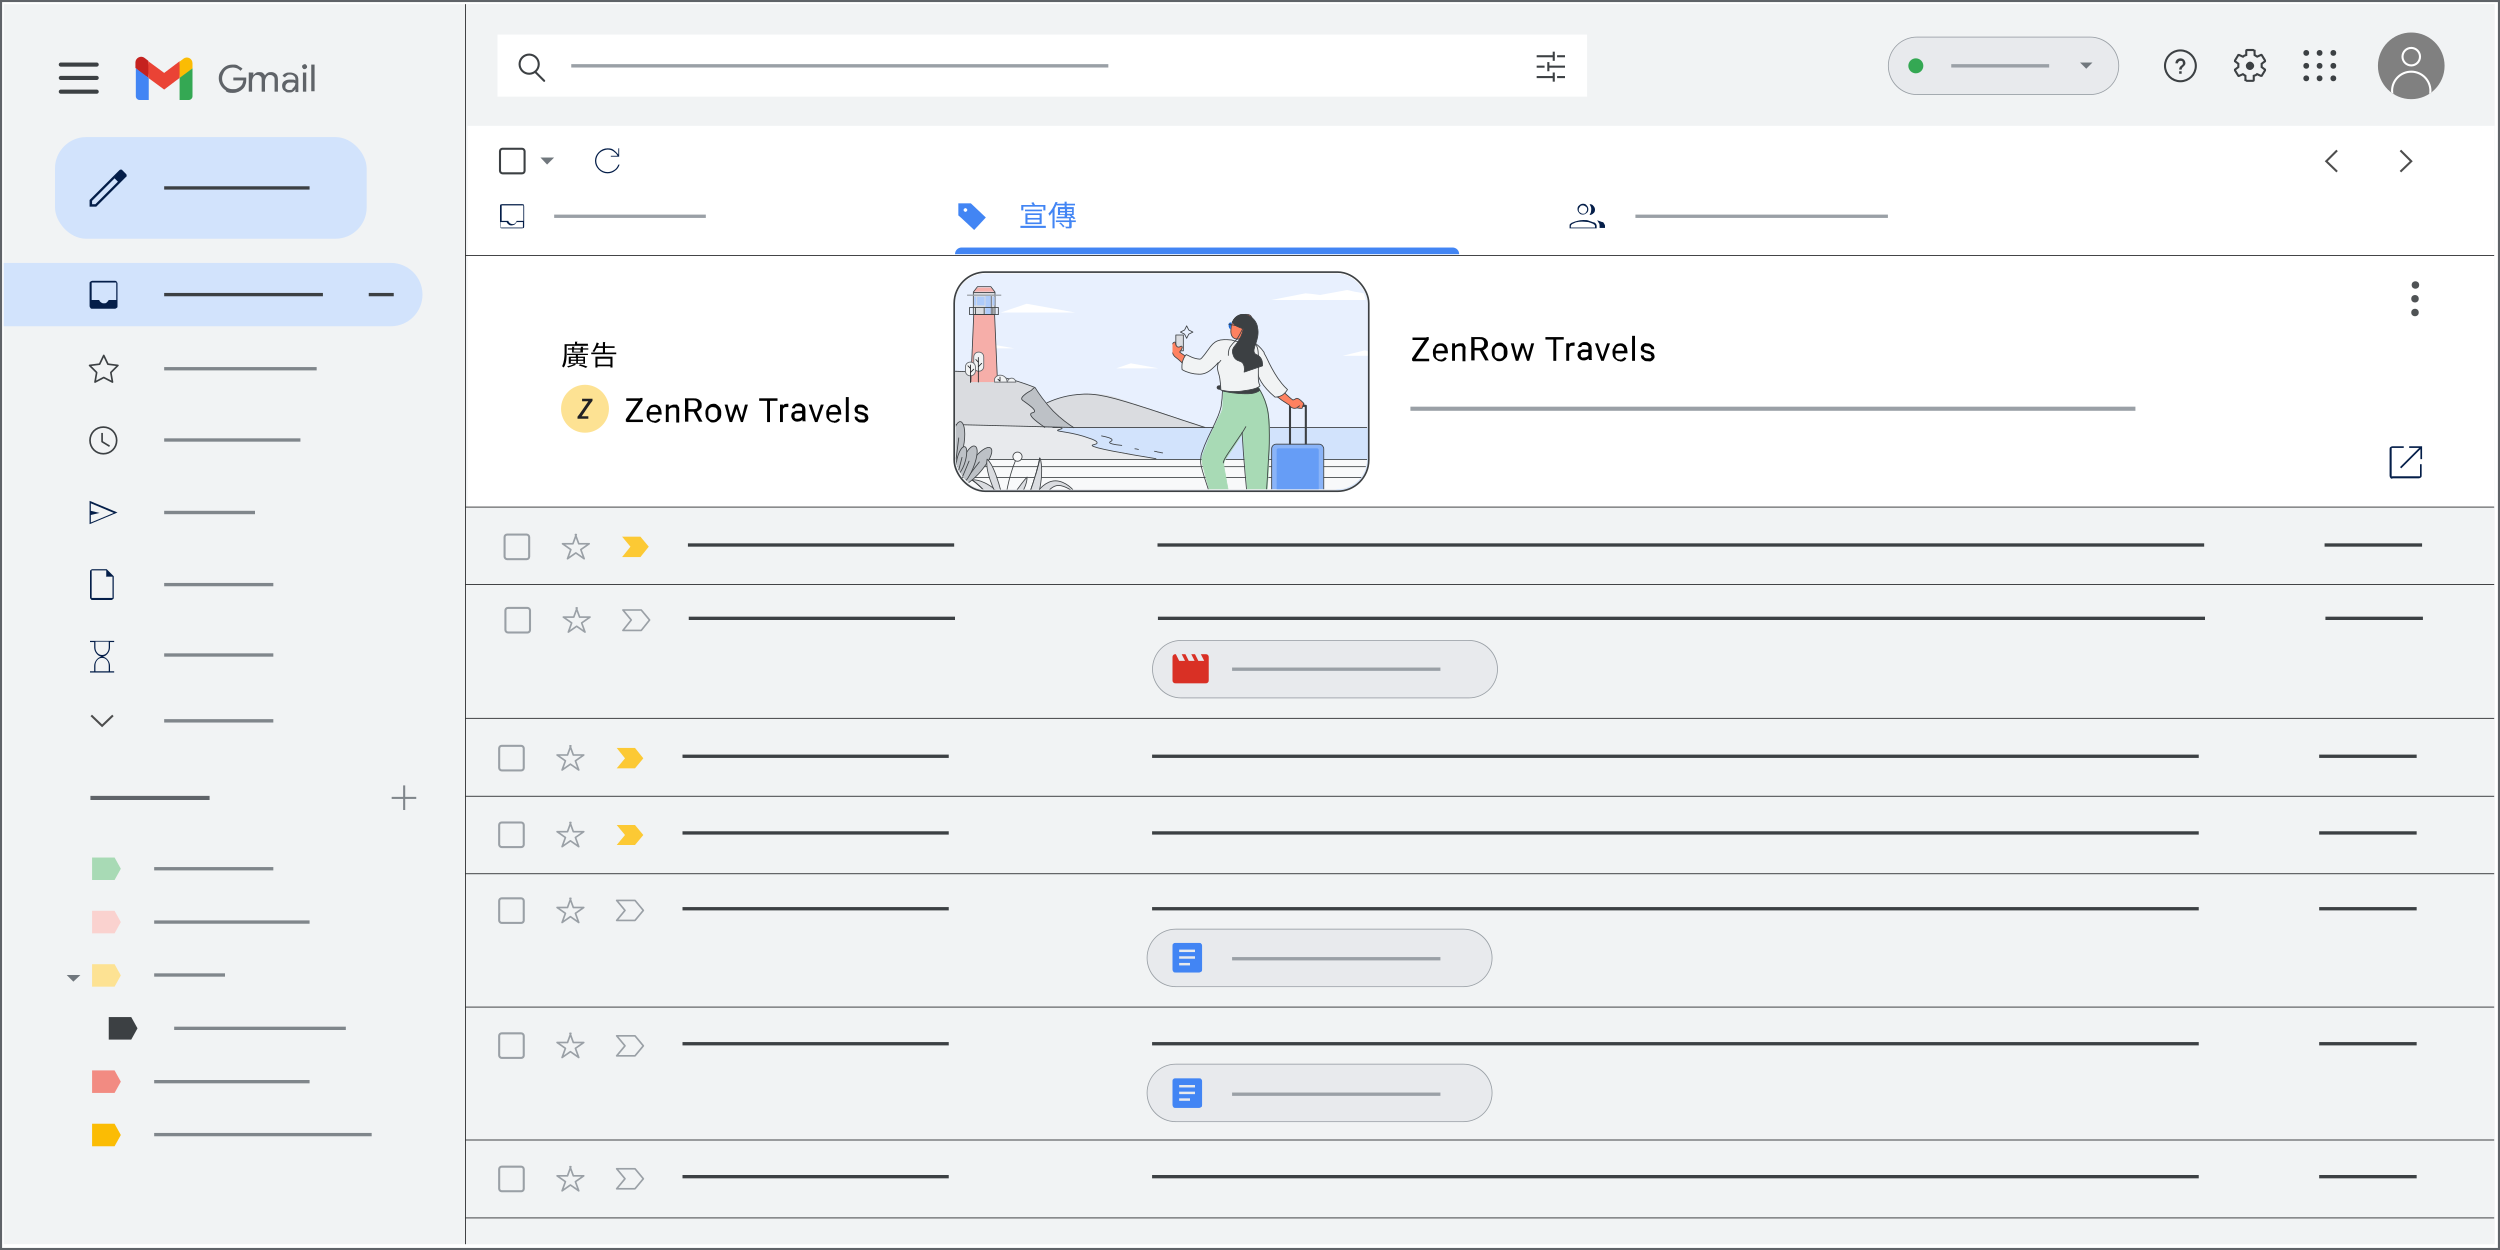 <?xml version="1.0" encoding="UTF-8"?><svg xmlns="http://www.w3.org/2000/svg" xmlns:xlink="http://www.w3.org/1999/xlink" viewBox="0 0 600 300"><rect x="0" y="0" width="600" height="300" fill="#333333" stroke="none"/><defs><style>.cls-1,.cls-2,.cls-3,.cls-4,.cls-5,.cls-6,.cls-7,.cls-8,.cls-9,.cls-10,.cls-11,.cls-12,.cls-13,.cls-14,.cls-15,.cls-16,.cls-17,.cls-18,.cls-19,.cls-20,.cls-21,.cls-22,.cls-23,.cls-24,.cls-25,.cls-26,.cls-27,.cls-28,.cls-29{fill:none;}.cls-30,.cls-2,.cls-31,.cls-6,.cls-32,.cls-33,.cls-34,.cls-35,.cls-36,.cls-37,.cls-38,.cls-39,.cls-15,.cls-16,.cls-17,.cls-18,.cls-19,.cls-20,.cls-40,.cls-21{stroke-linecap:round;}.cls-30,.cls-2,.cls-7,.cls-8,.cls-10,.cls-32,.cls-34,.cls-35,.cls-36,.cls-37,.cls-12,.cls-13,.cls-14,.cls-38,.cls-39,.cls-16,.cls-17,.cls-18,.cls-19,.cls-20,.cls-40,.cls-21,.cls-23{stroke-linejoin:round;}.cls-30,.cls-2,.cls-9,.cls-10,.cls-32,.cls-11,.cls-33,.cls-35,.cls-41,.cls-42,.cls-36,.cls-37,.cls-13,.cls-38,.cls-39,.cls-15,.cls-17,.cls-19,.cls-20,.cls-40,.cls-25,.cls-29{stroke:#3c4043;}.cls-30,.cls-43,.cls-32,.cls-44{fill:#3c4043;}.cls-3{opacity:.9;}.cls-4{clip-path:url(#clippath-3);}.cls-5{clip-path:url(#clippath-2);}.cls-31,.cls-6,.cls-32,.cls-33,.cls-34,.cls-45,.cls-35,.cls-41,.cls-42,.cls-36,.cls-37,.cls-38,.cls-39,.cls-16,.cls-19,.cls-40,.cls-24,.cls-25{stroke-width:.2px;}.cls-31,.cls-8,.cls-24{stroke:#5f6368;}.cls-31,.cls-46,.cls-45,.cls-36{fill:#f1f3f4;}.cls-6,.cls-45,.cls-16{stroke:#202124;}.cls-7,.cls-12,.cls-21,.cls-27{stroke:#9aa0a6;}.cls-9,.cls-10,.cls-21{stroke-width:.4px;}.cls-9,.cls-11,.cls-33,.cls-45,.cls-47,.cls-41,.cls-42,.cls-15,.cls-24,.cls-25,.cls-26,.cls-27,.cls-28,.cls-29{stroke-miterlimit:10;}.cls-48{fill:#fad2cf;}.cls-49,.cls-40{fill:#f8f9fa;}.cls-50{fill:#041e49;}.cls-51{fill:#669df6;}.cls-52{fill:#f28b82;}.cls-53{fill:#f6aea9;}.cls-54{fill:#fbbc04;}.cls-55{fill:#ea4335;}.cls-56{fill:#e8f0fe;}.cls-57,.cls-37{fill:#fff;}.cls-58{fill:#e8eaed;}.cls-59{fill:#fcc934;}.cls-60,.cls-47{fill:#fde293;}.cls-61{fill:#aecbfa;}.cls-62,.cls-34{fill:#a8dab5;}.cls-63,.cls-33,.cls-41{fill:#bdc1c6;}.cls-64{fill:#c5221f;}.cls-65{fill:#d2e3fc;}.cls-66,.cls-35,.cls-42{fill:#dadce0;}.cls-67{fill:#d93025;}.cls-68{fill:#202124;}.cls-69{fill:#4285f4;}.cls-70{fill:#34a853;}.cls-71{fill:#1967d2;}.cls-72{fill:#70777d;}.cls-73{fill:#9aa0a6;}.cls-74{fill:gray;}.cls-75{fill:#5f6368;}.cls-76{fill:#282828;}.cls-11,.cls-47,.cls-18,.cls-20,.cls-23,.cls-26,.cls-27,.cls-28,.cls-29{stroke-width:.5px;}.cls-11,.cls-44{fill-rule:evenodd;}.cls-34{stroke:#a8dab5;}.cls-47{stroke:#fde293;}.cls-12,.cls-13,.cls-14{stroke-width:.8px;}.cls-14,.cls-23{stroke:#80868b;}.cls-38{fill:#8ab4f8;}.cls-39{fill:#fe8160;}.cls-15,.cls-17{stroke-width:.2px;}.cls-18,.cls-26{stroke:#fff;}.cls-22{clip-path:url(#clippath);}.cls-28{stroke:#4d4d4d;}</style><clipPath id="clippath"><circle class="cls-1" cx="578.7" cy="15.8" r="8"/></clipPath><clipPath id="clippath-2"><rect class="cls-1" x="229.4" y="65.5" width="99.1" height="52" rx="7.5" ry="7.5"/></clipPath><clipPath id="clippath-3"><rect class="cls-1" x="281.4" y="72" width="38.5" height="45.4"/></clipPath></defs><g id="OBJECTS"><g id="Layer_5"><rect class="cls-57" x=".2" y=".2" width="599.5" height="299.5"/><path class="cls-75" d="m599.5.5v299H.5V.5h599m.5-.5H0v300h600V0h0Z"/><rect class="cls-46" x=".9" y="1" width="597.8" height="297.6"/><rect class="cls-46" x="111.7" y="1" width="487" height="297.6"/><line class="cls-45" x1="111.7" y1="1" x2="111.7" y2="298.6"/><rect class="cls-57" x="119.4" y="8.3" width="261.5" height="14.9"/><path class="cls-58" d="m460.1,22.7c-3.8,0-6.9-3.1-6.9-6.9s3.1-6.9,6.9-6.9h41.5c3.8,0,6.9,3.1,6.9,6.9s-3.1,6.9-6.9,6.9h-41.5Z"/><path class="cls-73" d="m501.6,9c3.7,0,6.8,3,6.8,6.8s-3,6.8-6.8,6.8h-41.5c-3.7,0-6.8-3-6.8-6.8s3-6.8,6.8-6.8h41.5m0-.2h-41.5c-3.9,0-7,3.1-7,7h0c0,3.9,3.1,7,7,7h41.5c3.9,0,7-3.1,7-7h0c0-3.9-3.1-7-7-7h0Z"/><path class="cls-58" d="m282.2,236.7c-3.8,0-6.9-3.1-6.9-6.9s3.1-6.9,6.9-6.9h69c3.8,0,6.9,3.1,6.9,6.9s-3.1,6.9-6.9,6.9h-69Z"/><path class="cls-73" d="m351.2,223.1c3.7,0,6.8,3,6.8,6.8s-3,6.8-6.8,6.8h-69c-3.7,0-6.8-3-6.8-6.8s3-6.8,6.8-6.8h69m0-.2h-69c-3.9,0-7,3.1-7,7h0c0,3.9,3.1,7,7,7h69c3.9,0,7-3.1,7-7h0c0-3.9-3.1-7-7-7h0Z"/><path class="cls-58" d="m282.2,269.2c-3.8,0-6.9-3.1-6.9-6.9s3.1-6.9,6.9-6.9h69c3.8,0,6.9,3.1,6.9,6.9s-3.1,6.9-6.9,6.9h-69Z"/><path class="cls-73" d="m351.2,255.5c3.7,0,6.8,3,6.8,6.8s-3,6.8-6.8,6.8h-69c-3.7,0-6.8-3-6.8-6.8s3-6.8,6.8-6.8h69m0-.2h-69c-3.9,0-7,3.1-7,7h0c0,3.9,3.1,7,7,7h69c3.9,0,7-3.1,7-7h0c0-3.9-3.1-7-7-7h0Z"/><path class="cls-58" d="m283.5,167.5c-3.8,0-6.9-3.1-6.9-6.9s3.1-6.9,6.9-6.9h69c3.8,0,6.9,3.1,6.9,6.9s-3.1,6.9-6.9,6.9h-69Z"/><path class="cls-73" d="m352.5,153.8c3.7,0,6.8,3,6.8,6.8s-3,6.8-6.8,6.8h-69c-3.7,0-6.8-3-6.8-6.8s3-6.8,6.8-6.8h69m0-.2h-69c-3.9,0-7,3.1-7,7h0c0,3.9,3.1,7,7,7h69c3.9,0,7-3.1,7-7h0c0-3.9-3.1-7-7-7h0Z"/><line class="cls-12" x1="137.1" y1="15.8" x2="266" y2="15.8"/><line class="cls-12" x1="468.3" y1="15.8" x2="491.8" y2="15.8"/><rect class="cls-57" x="112.2" y="30.2" width="486.5" height="91.5"/><circle class="cls-74" cx="578.7" cy="15.8" r="8"/><g class="cls-22"><circle class="cls-26" cx="578.7" cy="21.8" r="4.6"/></g><circle class="cls-18" cx="578.7" cy="13.6" r="2.1"/><line class="cls-45" x1="111.7" y1="61.3" x2="598.6" y2="61.3"/><line class="cls-45" x1="111.7" y1="140.3" x2="598.6" y2="140.3"/><line class="cls-45" x1="111.7" y1="121.7" x2="598.6" y2="121.7"/><line class="cls-45" x1="111.7" y1="172.4" x2="598.6" y2="172.4"/><line class="cls-45" x1="111.7" y1="209.7" x2="598.6" y2="209.7"/><line class="cls-45" x1="111.7" y1="241.7" x2="598.6" y2="241.7"/><line class="cls-45" x1="111.7" y1="273.6" x2="598.6" y2="273.6"/><line class="cls-45" x1="111.7" y1="191.1" x2="598.6" y2="191.1"/><line class="cls-45" x1="111.7" y1="292.3" x2="598.6" y2="292.3"/><line class="cls-12" x1="133" y1="51.9" x2="169.4" y2="51.9"/><line class="cls-12" x1="392.5" y1="51.9" x2="453.1" y2="51.9"/><line class="cls-7" x1="338.5" y1="98.1" x2="512.5" y2="98.1"/><line class="cls-12" x1="295.7" y1="160.6" x2="345.7" y2="160.6"/><line class="cls-12" x1="295.7" y1="230.1" x2="345.7" y2="230.1"/><line class="cls-12" x1="295.7" y1="262.6" x2="345.7" y2="262.6"/><path class="cls-69" d="m230.8,59.4h117.8c.9,0,1.6.7,1.6,1.6h-121c0-.9.7-1.6,1.6-1.6Z"/><path class="cls-50" d="m574.2,114.9c-.2,0-.4,0-.5-.2-.1-.1-.2-.3-.2-.5v-6.4c0-.2,0-.4.2-.5.1-.1.3-.2.5-.2h2.7v.4h-2.7c0,0-.1,0-.2,0,0,0,0,.1,0,.2v6.4c0,0,0,.1,0,.2s.1,0,.2,0h6.4c0,0,.1,0,.2,0,0,0,0-.1,0-.2v-2.7h.4v2.7c0,.2,0,.4-.2.5-.1.1-.3.2-.5.2h-6.4Zm2.1-2.5l-.3-.3,4.6-4.6h-2.4v-.4h3.1v3.1h-.4v-2.4l-4.6,4.6Z"/><g class="cls-3"><circle class="cls-43" cx="579.7" cy="68.4" r=".9"/><circle class="cls-43" cx="579.6" cy="71.7" r=".9"/><circle class="cls-43" cx="579.6" cy="75" r=".9"/></g><path class="cls-69" d="m283,231.7h2.6v-.6h-2.6v.6Zm0-1.6h3.8v-.6h-3.8v.6Zm0-1.6h3.8v-.6h-3.8v.6Zm-.9,4.9c-.2,0-.4,0-.5-.2-.1-.1-.2-.3-.2-.5v-5.7c0-.2,0-.4.2-.5.1-.2.3-.2.5-.2h5.7c.2,0,.4,0,.5.2.2.2.2.3.2.5v5.7c0,.2,0,.4-.2.5-.2.1-.3.2-.5.2h-5.7Z"/><path class="cls-69" d="m283,264.2h2.6v-.6h-2.6v.6Zm0-1.6h3.8v-.6h-3.8v.6Zm0-1.6h3.8v-.6h-3.8v.6Zm-.9,4.9c-.2,0-.4,0-.5-.2-.1-.1-.2-.3-.2-.5v-5.7c0-.2,0-.4.2-.5.1-.2.3-.2.5-.2h5.7c.2,0,.4,0,.5.2.2.2.2.3.2.5v5.7c0,.2,0,.4-.2.5-.2.1-.3.2-.5.2h-5.7Z"/><path class="cls-67" d="m282.2,157l.8,1.6h1.4l-.8-1.6h.9l.8,1.6h1.4l-.8-1.6h.9l.8,1.6h1.4l-.8-1.6h1.1c.2,0,.4,0,.6.2.2.2.2.4.2.6v5.4c0,.2,0,.4-.2.6-.2.2-.4.2-.6.2h-7.1c-.2,0-.4,0-.6-.2-.2-.2-.2-.4-.2-.6v-5.4c0-.2,0-.4.2-.6.2-.2.4-.2.6-.2Z"/><circle class="cls-47" cx="140.4" cy="98.1" r="5.5"/><path class="cls-68" d="m138.6,100.5v-.5c.1,0,2.6-3.7,2.6-3.7h-1.5v-.6h2.5v.5c-.1,0-2.6,3.7-2.6,3.7h1.6v.6h-2.6Z"/></g><g id="Layer_3"><rect class="cls-1" x="31.9" y="11.6" width="15" height="15"/><path class="cls-64" d="m32.5,15.1v1.2l1.4,1.4,1.7,1,.3-2.1-.3-2-.9-.7c-.9-.7-2.2,0-2.2,1.1"/><path class="cls-54" d="m43.1,14.7l-.3,2,.3,2.1,1.5-.8,1.6-1.6v-1.2c0-1.2-1.3-1.8-2.2-1.1l-.9.7Z"/><path class="cls-69" d="m33.5,24h2.2v-5.3l-3.1-2.3v6.7c0,.5.4.9.9.9"/><path class="cls-70" d="m43.1,24h2.2c.5,0,.9-.4.9-.9v-6.7l-3.1,2.3v5.3Z"/><polygon class="cls-55" points="39.4 17.5 35.6 14.7 35.6 18.7 39.4 21.5 43.1 18.7 43.1 14.7 39.4 17.5"/><rect class="cls-65" x="13.2" y="32.9" width="74.8" height="24.4" rx="7.5" ry="7.5"/><path class="cls-65" d="m.9,63.1h92.9c4.2,0,7.6,3.4,7.6,7.6h0c0,4.2-3.4,7.6-7.6,7.6H.9v-15.3h0Z"/><line class="cls-13" x1="39.4" y1="45.1" x2="74.3" y2="45.1"/><line class="cls-13" x1="39.4" y1="70.7" x2="77.5" y2="70.7"/><line class="cls-14" x1="39.4" y1="88.5" x2="76" y2="88.5"/><line class="cls-14" x1="39.4" y1="105.6" x2="72.1" y2="105.6"/><line class="cls-14" x1="39.4" y1="123" x2="61.2" y2="123"/><line class="cls-14" x1="39.4" y1="140.3" x2="65.6" y2="140.3"/><line class="cls-14" x1="39.4" y1="157.2" x2="65.6" y2="157.2"/><line class="cls-14" x1="39.4" y1="173" x2="65.6" y2="173"/><line class="cls-14" x1="37" y1="208.5" x2="65.6" y2="208.5"/><line class="cls-8" x1="21.7" y1="191.5" x2="50.3" y2="191.5"/><line class="cls-14" x1="37" y1="221.3" x2="74.3" y2="221.3"/><line class="cls-14" x1="37" y1="234" x2="54" y2="234"/><line class="cls-14" x1="41.8" y1="246.8" x2="83" y2="246.8"/><line class="cls-14" x1="37" y1="259.6" x2="74.3" y2="259.6"/><line class="cls-14" x1="37" y1="272.3" x2="89.2" y2="272.3"/><line class="cls-13" x1="88.5" y1="70.7" x2="94.5" y2="70.7"/><line class="cls-23" x1="94" y1="191.5" x2="99.9" y2="191.5"/><line class="cls-23" x1="97" y1="194.4" x2="97" y2="188.5"/><path class="cls-62" d="m27.5,211.2h-5.4v-5.4h5.4c.5.9,1,1.8,1.5,2.7-.5.9-1,1.8-1.5,2.7Z"/><path class="cls-48" d="m27.5,224h-5.4v-5.4h5.4c.5.9,1,1.8,1.5,2.7-.5.9-1,1.8-1.5,2.7Z"/><path class="cls-60" d="m27.5,236.8h-5.4v-5.4h5.4c.5.9,1,1.8,1.5,2.7-.5.9-1,1.8-1.5,2.7Z"/><path class="cls-43" d="m31.5,249.5h-5.4v-5.4h5.4c.5.9,1,1.8,1.5,2.7-.5.9-1,1.8-1.5,2.7Z"/><path class="cls-52" d="m27.5,262.3h-5.4v-5.4h5.4c.5.9,1,1.8,1.5,2.7-.5.9-1,1.8-1.5,2.7Z"/><path class="cls-54" d="m27.5,275.1h-5.4v-5.4h5.4c.5.9,1,1.8,1.5,2.7-.5.9-1,1.8-1.5,2.7Z"/><rect class="cls-58" x="229.2" y="65.7" width="99.1" height="52" rx="7.5" ry="7.5"/><rect class="cls-58" x="229.2" y="65.7" width="99.1" height="52" rx="7.5" ry="7.5"/><rect class="cls-56" x="229.2" y="65.7" width="99.1" height="52" rx="7.5" ry="7.5"/><path class="cls-66" d="m238.6,103.6c13.1-9.3,22-9.9,27.8-8.6,1.7.4,2.8.9,10.4,3.4,6.8,2.3,12.4,4,16.2,5.2-1.4,0-2.8,0-4.2,0-16.8-.1-33.5-.1-50.2,0Z"/><path class="cls-65" d="m320.8,117.7h-84.1c-4.2,0-7.5-3.4-7.5-7.5v-7.5h99.1v7.5c0,4.2-3.4,7.5-7.5,7.5Z"/><path class="cls-66" d="m229.2,102.6v-13.6c1.8,0,3.8.2,5.9.5,5.2.7,9.6,2.1,13.2,3.5.8,1.3,1.8,2.8,3.1,4.3,2.2,2.5,4.5,4.2,6.3,5.3-1.2,0-2.4,0-3.5,0-8.3,0-16.7,0-25,0Z"/><path class="cls-58" d="m320.8,117.7h-84.1c-.6,0-3,0-5-1.9-2.5-2.2-2.5-5.1-2.5-5.6v-8.3c3.8,0,6.9.1,9,.1,4.8,0,9.6.5,14.4.6,0,0,2.1,0,2.1.3,0,.1-.9.2-.9.4,0,.3,1.6.5,2.5.6,3.4.5,7.1,1.8,7,2.4,0,.4-1.2.3-1.2.6,0,.7,8.6,1.9,17.6,3.6,4.1.8,5.4,1.1,8.1,1.6,5.5,1.1,16.2,2.9,35.7,4.9-.4.2-.9.3-1.6.4-.4,0-.9,0-1.2,0Z"/><path class="cls-57" d="m328.3,84.3c0,.4,0,.8,0,1.1-2,0-4,0-6.1,0,1.8-.4,3.5-.9,5.3-1.3.3,0,.5.1.8.2Z"/><path class="cls-57" d="m243.4,83.6h-10.7c1.2-.4,2.5-.8,3.7-1.2,2.3.4,4.6.8,7,1.2Z"/><path class="cls-57" d="m258,75h-17.8c2.1-.7,4.1-1.4,6.2-2.1,3.9.7,7.7,1.4,11.6,2.1Z"/><path class="cls-57" d="m278,88.4h-10.1c1.2-.4,2.4-.8,3.5-1.2,2.2.4,4.4.8,6.6,1.2Z"/><path class="cls-57" d="m327.8,72c-7.6,0-15.1,0-22.7,0l8.2-1.6c1.2.1,2.3.2,3.5.4,2.2-.4,4.3-.8,6.5-1.2,1.3.3,2.6.6,4,.8.2.5.3,1.1.5,1.6Z"/><path class="cls-63" d="m247.5,93.7c.3-.2.5-.4.8-.7.7,1.1,1.5,2.3,2.4,3.5,2.4,2.9,4.9,4.9,7,6.1-2.3,0-4.6,0-7,0-3-2-3.5-2.9-3.4-3.3.1-.3.8-.2.9-.6,0-.3-.4-.7-2.4-2.3-.4-.3-.6-.5-.6-.7-.1-.8,1.4-1.6,2.3-2Z"/><path class="cls-25" d="m229.2,89.1c2.9,0,6.3.4,10.2,1.2,3.5.7,6.5,1.7,9,2.7,1,1.6,2.4,3.6,4.4,5.7,1.8,1.8,3.6,3.1,5,4"/><polygon class="cls-53" points="239.4 91.7 233 91.7 233.7 75.5 238.7 75.5 239.4 91.7"/><path class="cls-42" d="m238.8,75.5h-5.2v-5.3s3.4,0,5.2,0v5.3Z"/><path class="cls-61" d="m237.8,75.5h-1.3v-4.5s.5,0,1.3,0v4.5Z"/><line class="cls-24" x1="237.9" y1="71" x2="237.9" y2="75.5"/><rect class="cls-25" x="232.7" y="73.8" width="6.9" height="1.7"/><polygon class="cls-53" points="238.8 70 233.6 70 234.6 69 237.8 69 238.8 70"/><line class="cls-25" x1="238.3" y1="73.8" x2="238.3" y2="75.5"/><line class="cls-25" x1="236.2" y1="73.8" x2="236.2" y2="75.5"/><line class="cls-25" x1="234.1" y1="73.8" x2="234.1" y2="75.5"/><rect class="cls-61" x="238.2" y="71.2" width=".5" height="2.1"/><rect class="cls-61" x="233.8" y="71.2" width=".5" height="2.1"/><rect class="cls-61" x="234.5" y="71.2" width="1.8" height="2.1"/><rect class="cls-73" x="232.1" y="70.7" width="8.2" height=".3"/><path class="cls-25" d="m233,91.7c.2-5.4.5-10.8.7-16.2h5c.2,5.4.5,10.8.7,16.2"/><path class="cls-25" d="m233.6,70.1c.3-.4.7-.9,1-1.3h3.2c.3.4.7.9,1,1.3"/><rect class="cls-9" x="229" y="65.3" width="99.5" height="52.6" rx="7.5" ry="7.5"/><path class="cls-49" d="m320.9,117.4h-84.3c-3.9,0-7.1-3.2-7.1-7.1h0c0,0,98.6,0,98.6,0h0c0,3.9-3.2,7.1-7.1,7.1Z"/><path class="cls-25" d="m229.4,101.9c9.3.2,18.7.5,28,.7,23.6,0,47.1,0,70.7,0"/><path class="cls-25" d="m229.5,110.3h98.6"/><path class="cls-25" d="m229.7,112h98.1"/><path class="cls-25" d="m230.9,114.6h95.8"/><g class="cls-5"><path class="cls-35" d="m245.2,134.6c3.4-14.6,6.5-18,8.8-18.1,1.7,0,3.6,1.6,3.7,1.4.1-.2-2-2.5-4.4-2.5-4.4,0-7.2,7.7-7.5,8.5-1.5,4.2-1.2,8.1-.7,10.7Z"/><path class="cls-41" d="m230.2,117.2s0-2.7,2.8-6.3c2.1-2.7,3.9-3.9,4.7-3.4.8.5.2,2.5-1.9,5.1-2.8,3.6-5.6,4.5-5.6,4.5Z"/><path class="cls-41" d="m235.1,110.8l-4.9,6.3"/><path class="cls-41" d="m229.8,117.3s-.6-2.6.9-6.3c1.2-2.8,2.5-4.3,3.3-3.9.8.3.7,2.3-.4,5.1-1.5,3.8-3.8,5.2-3.8,5.2Z"/><path class="cls-41" d="m232.6,110.6l-2.8,6.7"/><path class="cls-41" d="m229.2,112.3s-1.3-2.3-.8-6.4c.4-3,1.3-4.8,2.1-4.7.8.1,1.3,2,.9,5-.5,4-2.3,6-2.3,6Z"/><path class="cls-33" d="m230.1,105.1l-.9,7.2"/><path class="cls-41" d="m229.7,114.4s-.6-1.6,0-4.3c.5-2,1.3-3,1.8-2.9.6.1.7,1.4.2,3.4-.7,2.6-2.1,3.7-2.1,3.7Z"/><path class="cls-41" d="m230.9,109.7l-1.2,4.7"/><path class="cls-35" d="m246.8,123.7s-.7-2.6.3-5.4c1.1-2.8,2.4-7.5,2.4-8.3,0-.8,1.2,2.2-.1,8-1.3,5.8-2.6,5.7-2.6,5.7Z"/><path class="cls-35" d="m246.8,123.7s-.7-2.6.3-5.4c1.1-2.8,2.4-7.5,2.4-8.3"/><path class="cls-35" d="m241.5,121.4s-2.1,0-3.5-1.7c-1.4-1.8-4.1-4.2-4.6-4.4-.6-.2,2-.6,5.3,2.1,3.4,2.7,2.8,4,2.8,4Z"/><path class="cls-35" d="m241.5,121.4s-2.1,0-3.5-1.7c-1.4-1.8-4.1-4.2-4.6-4.4"/><path class="cls-19" d="m241.1,122.2c0-2.3,1-7.9,2.6-11.6"/><path class="cls-35" d="m241.1,122.2c.4-1.2,4.2-6.5,5.4-7.7,0,2.6-2.4,6.3-5.4,7.7Z"/><path class="cls-35" d="m241.1,122.2c-.2-2.1-2.1-10.3-4.2-12-.6,3.5,2.6,9.7,4.2,12Z"/><path class="cls-40" d="m244.2,110.7c.6,0,1.1-.5,1.1-1.1s-.5-1.1-1.1-1.1-1.1.5-1.1,1.1.5,1.1,1.1,1.1Z"/></g><path class="cls-31" d="m238.7,90.9c.3-.7,1.1-1,1.8-.8.7.2,1.2.8,1.2,1.6-1,0-2,0-3,0,0-.2,0-.5,0-.7Z"/><path class="cls-31" d="m241.8,91.7c0-.3.2-.7.5-.8.3-.2.7-.2,1,0,.3.2.5.5.5.8h-1.9Z"/><path class="cls-31" d="m233.7,87.2v-1.5c0-.7.5-1.2,1.2-1.2h0c.7,0,1.2.5,1.2,1.2v2.2c0,.7-.5,1.2-1.2,1.2h0c-.2,0-.4,0-.6-.2"/><path class="cls-31" d="m232.9,86.9h0c.7,0,1.2.5,1.2,1.2v.9c0,.7-.5,1.2-1.2,1.2h0c-.7,0-1.2-.5-1.2-1.2v-.9c0-.7.5-1.2,1.2-1.2Z"/><path class="cls-16" d="m240,90.5v1l-.5-.5"/><path class="cls-6" d="m234.8,85.8v5.9"/><path class="cls-6" d="m234.8,88l.8-.8"/><path class="cls-6" d="m234.8,86.9l-.6-.6"/><path class="cls-6" d="m232.9,87.6v4.2"/><path class="cls-6" d="m232.9,89.4l.8-.8"/><path class="cls-6" d="m232.9,88.4l-.6-.6"/><path class="cls-25" d="m251.2,96.7c1.5-.7,4.1-1.7,7.3-2,4.6-.5,8.1.5,18.3,3.8,5.1,1.7,9.3,3.1,12.4,4.1"/><path class="cls-25" d="m248.3,93c-.3.2-.5.4-.8.7-.3.2-.8.4-1.3.8-.6.5-1,.8-1,1.2,0,.3.4.5,1.1,1,.7.5,2.1,1.5,2,2,0,.4-.8.3-.9.6-.2.4.3,1.2,3.4,3.3"/><path class="cls-25" d="m252.6,102.6c.3,0,.7,0,1.3,0,.4,0,1,0,1,.2,0,.2-1.1.3-1.1.5,0,.3,3.7.4,7.7,1.9.7.2,1.9.7,1.8,1.1,0,.4-1.2.4-1.2.6,0,.6,8.1,2,15.4,3.2"/><path class="cls-25" d="m264.3,104.6c1.5.3,2.6.6,2.6,1,0,.3-.6.4-.6.6,0,.2.7.5,3,.7"/><path class="cls-25" d="m277,108.3c.3,0,.6.1.9.2.4,0,.8.2,1.2.2"/><path class="cls-25" d="m272.3,107.7c.3,0,.7.1,1,.2"/><g class="cls-4"><rect class="cls-20" x="309.6" y="97.4" width="3.8" height="9.6"/><rect class="cls-38" x="305.2" y="106.6" width="12.5" height="18.7" rx="1.1" ry="1.1"/><rect class="cls-20" x="312.3" y="97" width=".5" height=".3"/><rect class="cls-43" x="307" y="125.3" width="8.9" height="1"/><rect class="cls-43" x="307.1" y="125.8" width="1.8" height="1.8" rx=".2" ry=".2"/><rect class="cls-43" x="314" y="125.8" width="1.8" height="1.8" rx=".2" ry=".2"/><rect class="cls-51" x="306.4" y="107.6" width="10.1" height="16.7" rx=".4" ry=".4"/><path class="cls-37" d="m287.9,126.4c.2-.3.5-.3,1.4-.7,1.3-.5,1.6-.6,1.6-.7.2-.2.5-.7.6-1.5h2.7c.1.5.2,1.2.3,1.9,0,.8,0,1.5,0,2.1-2.3,0-4.5,0-6.8,0-.1-.4-.2-.8,0-1.2Z"/><path class="cls-37" d="m297,126.4c.2-.3.5-.3,1.4-.7.8-.3,1.2-.4,1.5-.7.3-.2.6-.7.7-1.5h2.7c0,.5.1,1.2.1,1.9,0,.8,0,1.5,0,2.1-1.1,0-2.2,0-3.3,0-1.1,0-2.1,0-3.2,0-.1-.4-.2-.8,0-1.2Z"/><path class="cls-34" d="m293.4,92.7c.4.1,1.3.3,3.2.2,1.3,0,2.4-.7,3.4-1.1.4-.2.8-.2,1.2-.3.5.8,1.3,2.2,2.3,4.4,1,2.3,1.1,5.1,1.2,6,0,2.9,0,8.9-.7,16.8-1.5.1-3,.2-4.5.3-.2-1.8-.3-3.6-.5-5.4-.3-3.3-.5-6.5-.7-9.7-1.2,1.8-2.2,3.3-2.8,4.2-1.4,2.1-1.8,2.5-1.8,3.3,0,.1,0,.6.2,1.5.2,1,.3,1.8.5,2.9.2.9.4,2,.6,3.2-1.2.2-2.5.3-3.7.5-.2,0-.4,0-.5,0-.5-1.9-1.3-4.4-2-7.4-.3-1.1-.5-1.9-.2-2.7.2-.8,1-2.5,1.1-2.9.2-.5.2-.4.3-.8.3-.8.6-1.5,1.1-2.5,1.8-4,2.3-4.3,2.4-5.7,0-.4,0-2.1.2-4.6Z"/><path class="cls-32" d="m293.3,93.5c0-.2,0-.4,0-.7.4.1,1.3.3,3.2.2,1.3,0,2.4-.7,3.4-1.1.4-.2.8-.2,1.2-.3.2.4.6,1,1,1.7.1.2.1.2.2.4-.6.5-1.6.8-2.9.8-3,0-4.8-.4-6.1-.7,0-.2,0,0,0-.2Z"/><path class="cls-19" d="m299,102.4s-.9,1.6-1.4,2.2c-1.9,2.9-4.1,5.7-4,6.5"/><path class="cls-19" d="m302.1,93.2c.6.9,1.4,2.4,1.9,4.3.3,1.1.5,2.2.6,4.8.1,3.1,0,5.5-.1,6.7-.2,3.9-.4,6.8-.6,9.7"/><path class="cls-19" d="m295,119c-1.4.2-2.9.4-4.3.6-.4-1.3-1-3-1.6-4.9-.8-2.6-1.1-3.5-.9-4.8,0-.8.4-1.6.9-3,1.1-2.7,2.2-4.5,3.3-7.2.2-.6.5-1.3.7-2.3,0-.2,0-.5.2-1.8,0-.8.1-1.4.1-1.8"/><path class="cls-39" d="m307.6,93.6c.5.5,1,1,1.7,1.6.3.3.7.6,1,.8.1,0,.3-.1.5-.2.2-.1.3-.2.4-.2.2,0,.6,0,1.7,1.2-.1.4-.3.8-.4,1.2-.4,0-.8,0-1.2-.1-.1,0-.3.1-.6.1-.8,0-1.3-.7-1.3-.8-.5-.3-1.1-.7-1.7-1.1-.7-.5-1.3-1-1.9-1.5.6-.4,1.2-.7,1.8-1.1Z"/><path class="cls-19" d="m311.9,97.4c-.2.1-.4.3-.6.4"/><path class="cls-36" d="m303.4,84.8c.3.5.4.7.8,1.5.4.9,1.4,2.9,2.5,4.5.5.7,1.2,1.7,2.3,2.7-.2.3-.5.8-1.2,1.3-.8.5-1.5.5-1.8.5-3.2-2.7-4.1-4.8-4.3-6.3-.3-1.7-.6-2.9-.7-3.6,0-.8,0-1.9,0-3.2.7.5,1.6,1.2,2.4,2.4Z"/><rect class="cls-35" x="282.2" y="80.4" width="1.8" height="3.8"/><path class="cls-39" d="m285.7,86.3c-.9-.6-1.7-1.2-2.6-1.8,0,0,.8-.9.6-1.3,0,0,0,0-.1-.1-.2-.1-.5.3-.8.2-.2,0-.3-.1-.4-.2-.4-.4-.1-.9-.4-1-.2,0-.5.2-.5.3-.4.4-.3,1.1-.3,1.4,0,.1,0,.5.2.9.2.5.5.9.7,1,.6.4,2.6,2.3,2.6,2.3l.9-1.7Z"/><path class="cls-2" d="m293.2,86.6s-.5.4-.7.4"/><path class="cls-30" d="m294.1,92.8s0,0,0,0c0,0,0,0,0,0,0,0,0,0,0,0,0,0,0,0,0,0,0,0,0,0,.1,0,0,0,0,0,0,0,0,0,0,0,0,0,0,0,0,0,0,0,0,0,0,0,0,0,0,0,0,0,0,0,0,0,0,0,.1,0,0,0,0,0,0,0,0,0,0,0,.1,0,0,0,0,0,0,0,0,0,0,0,0,0,0,0,0,0,0,0,0,0,0,0,.1,0h.2s0,0,.1,0,0,0,0,0h.1s0,0,0,0c0,0,.1,0,.2,0,0,0,0,0,0,0,0,0,0,0,.1,0,0,0,0,0,0,0,0,0,0,0,.1,0,0,0,0,0,0,0,0,0,.1,0,.2,0,.7,0,1.3-.2,1.8-.4.5-.2,1-.5,1.5-.7,0,0,0,0,.1,0,0,0,0,0,0,0,0,0,0,0,0,0,0,0,0,0,0,0,0,0,0,0,0,0,0,0,0,0,0,0,0,0,0,0,.1,0,0,0,0,0,.1,0,0,0,0,0,0,0,.2,0,.3,0,.5,0,.1.2.3.5.5.8,0,0,0,0,0,.1-.6.2-1.8.5-3.2.6-2,.2-3.5,0-4.4-.2,0,0,0,0,0,0Z"/><path class="cls-36" d="m283.8,86.8c.2-.7.5-1.3.9-1.7.7.3,1.7,1,3.3,1.1.4,0,1.6-1.8,2.5-3,.7-.9,1.4-1.4,2.4-1.6,1.1-.2,2.5,0,2.7,0,.5.2.7.2,1.1.3,2.4.8,3.4-.1,4.4.6.9.6.9,2,.9,3.7,0,.8,0,2.1,0,3.8,0,.2,0,.5,0,.9,0,.7.2,1.3.4,1.7-.5.5-1.4.9-4.6,1.3-2.4.3-4.5-.2-4.8-.3,0-.7-.2-2.9-.4-3.5-.1-.4-.4-1.2-.4-1.8s.2-1.2.2-1.3c-.4.5-.9,1-1.6,1.6-.9.8-2,1.3-3.2,1.2-1.1,0-2.8-.4-3.9-1.1-.1-.7,0-1.6.1-1.9Z"/><path class="cls-19" d="m299.3,118.9c-.2-1.8-.3-3.6-.5-5.4-.3-3.3-.5-6.5-.7-9.7"/><path class="cls-19" d="m293,86.5l-.5.6"/><path class="cls-19" d="m303.8,118.7l-4.5.2"/><path class="cls-39" d="m297.1,83.4s.6-1.1.7-2.1c0,0-2.3.7-2.4-1.7,0-2.1.7-3.8,2.9-4.1s2.2.6,2.4,2.3-1.8,2.7-.3,5.2l-3.3.4Z"/><path class="cls-32" d="m295.8,77.2c.1,1,2.6,1.7,2.6,1.7-.3,1.6-.9,2.6-1.4,3.3-.6.8-1.2,1.3-1.2,2.1,0,.9.5,1.6.5,1.6.7.9,1.5.6,2,1.3.2.3.5.9.3,2.1,1.5-.5,2.9-1,4.4-1.5,0-.7,0-1.5-.7-2.2-.5-.5-.8-.4-1.1-.7-1-1.1,1.3-3.4.6-6.3,0-.4-.4-1.8-1.7-2.6-.3-.2-1.2-.7-2.3-.5-1.3.3-1.9,1.5-1.9,1.6Z"/><path class="cls-19" d="m298.3,78.8c-.2.3-.6,1.3-1.2,2.2-.2.3-.4.6-.7.9-.2.2-.3.3-.5.5-.3.3-.5.7-.7.9-.4.7-.4,1.5-.4,2"/><path class="cls-71" d="m295.3,79c0,0-.2-.1-.3-.3-.2-.4-.2-1.1.2-1.3,0,0,.2,0,.4,0,0,.3-.1.6-.2.9,0,.3,0,.5,0,.7Z"/><line class="cls-15" x1="294.9" y1="77.8" x2="296.9" y2="78.2"/><path class="cls-39" d="m294.2,123.4c-.7,0-1.5,0-2.2,0-.3-1.3-.6-2.7-.9-4,.9-.1,1.8-.2,2.7-.4.1,1.4.3,2.9.4,4.3Z"/><path class="cls-39" d="m303.2,123.4c-.7,0-1.5,0-2.2,0-.1-1.6-.3-3.1-.4-4.7,1,0,2,0,2.9-.1,0,1.6-.2,3.2-.3,4.7Z"/><path class="cls-32" d="m303.4,118.8c-.9,0-1.8,0-2.8,0,.5,0,1,0,1.5.2.4,0,.8.2,1.2.3,0-.2,0-.4,0-.6Z"/><path class="cls-32" d="m293.7,119.2c-.9.1-1.8.2-2.7.4.5,0,1.1,0,1.7,0,.4,0,.7.1,1,.2v-.6Z"/><path class="cls-17" d="m284.8,78.2l-.5,1-1,.5,1,.5.5,1,.5-1,1-.5-1-.5-.5-1Z"/></g></g><g id="Icons"><path class="cls-20" d="m128.5,17.3l2.1,2.1"/><circle class="cls-20" cx="127" cy="15.4" r="2.3"/><line class="cls-29" x1="368.8" y1="13.5" x2="372.9" y2="13.5"/><line class="cls-29" x1="372.9" y1="12.4" x2="372.9" y2="14.6"/><line class="cls-29" x1="373.7" y1="13.5" x2="375.6" y2="13.5"/><line class="cls-29" x1="368.8" y1="18.5" x2="372.9" y2="18.5"/><line class="cls-29" x1="372.9" y1="17.4" x2="372.9" y2="19.6"/><line class="cls-29" x1="373.7" y1="18.5" x2="375.6" y2="18.5"/><line class="cls-29" x1="375.6" y1="16" x2="371.6" y2="16"/><line class="cls-29" x1="371.6" y1="17.1" x2="371.6" y2="14.9"/><line class="cls-29" x1="370.7" y1="16" x2="368.8" y2="16"/><circle class="cls-43" cx="553.5" cy="12.7" r=".7"/><circle class="cls-43" cx="553.5" cy="15.8" r=".7"/><circle class="cls-43" cx="553.5" cy="18.8" r=".7"/><circle class="cls-43" cx="556.7" cy="12.7" r=".7"/><circle class="cls-43" cx="556.7" cy="15.8" r=".7"/><circle class="cls-43" cx="556.7" cy="18.8" r=".7"/><circle class="cls-43" cx="560" cy="12.7" r=".7"/><circle class="cls-43" cx="560" cy="15.8" r=".7"/><circle class="cls-43" cx="560" cy="18.8" r=".7"/><path class="cls-44" d="m540,16.8c-.6,0-1-.5-1-1s.5-1,1-1,1,.5,1,1-.5,1-1,1Z"/><path class="cls-11" d="m542.8,16.1c0-.1,0-.2,0-.4s0-.2,0-.4l.8-.6c0,0,0-.2,0-.2l-.8-1.3c0,0-.1-.1-.2,0l-.9.4c-.2-.1-.4-.3-.6-.4v-1c-.2,0-.2-.2-.3-.2h-1.5c-.1,0-.2,0-.2.2v1c-.4.1-.6.2-.8.4l-.9-.4c0,0-.2,0-.2,0l-.8,1.3c0,0,0,.2,0,.2l.8.6c0,.1,0,.2,0,.4s0,.2,0,.4l-.8.6c0,0,0,.2,0,.2l.8,1.3c0,0,.1.1.2,0l.9-.4c.2.1.4.3.6.4v1c.2,0,.2.2.3.2h1.5c.1,0,.2,0,.2-.2v-1c.4-.1.6-.2.8-.4l.9.4c0,0,.2,0,.2,0l.8-1.3c0,0,0-.2,0-.2l-.8-.6Z"/><circle class="cls-29" cx="523.3" cy="15.8" r="3.7"/><rect class="cls-43" x="523" y="17.1" width=".6" height=".6"/><path class="cls-43" d="m523.6,16.7h-.6c0-1,.9-.9.9-1.5s-.3-.6-.6-.6-.6.3-.6.6h-.6c0-.7.5-1.2,1.2-1.2s1.2.5,1.2,1.2-.9.8-.9,1.5Z"/><circle class="cls-70" cx="459.8" cy="15.8" r="1.8"/><polygon class="cls-72" points="499.2 15 500.7 16.5 502.2 15 499.2 15"/><polygon class="cls-72" points="129.7 37.8 131.3 39.5 133 37.8 129.7 37.8"/><rect class="cls-29" x="120" y="35.7" width="5.9" height="5.9" rx=".6" ry=".6"/><path class="cls-21" d="m138.1,128.3l.8,2.2h2.5l-2,1.4.8,2.2-2-1.4-2,1.4.8-2.2-2-1.4h2.5l.8-2.2Z"/><polygon class="cls-59" points="155.7 131.2 153.7 133.7 149.3 133.7 151.3 131.2 149.3 128.8 153.7 128.8 155.7 131.2"/><line class="cls-13" x1="165.1" y1="130.8" x2="229" y2="130.8"/><line class="cls-13" x1="557.9" y1="130.8" x2="581.3" y2="130.8"/><line class="cls-13" x1="277.8" y1="130.8" x2="529" y2="130.8"/><rect class="cls-27" x="121.1" y="128.3" width="5.9" height="5.9" rx=".6" ry=".6"/><path class="cls-21" d="m138.3,145.9l.8,2.2h2.5l-2,1.4.8,2.2-2-1.4-2,1.4.8-2.2-2-1.4h2.5l.8-2.2Z"/><polygon class="cls-21" points="155.9 148.8 153.9 151.3 149.5 151.3 151.5 148.8 149.5 146.4 153.9 146.4 155.9 148.8"/><line class="cls-13" x1="165.3" y1="148.4" x2="229.2" y2="148.4"/><line class="cls-13" x1="558.1" y1="148.4" x2="581.5" y2="148.4"/><line class="cls-13" x1="277.9" y1="148.4" x2="529.2" y2="148.4"/><rect class="cls-27" x="121.3" y="145.9" width="5.9" height="5.9" rx=".6" ry=".6"/><path class="cls-21" d="m136.8,179l.8,2.2h2.5l-2,1.4.8,2.2-2-1.4-2,1.4.8-2.2-2-1.4h2.5l.8-2.2Z"/><polygon class="cls-59" points="154.4 182 152.4 184.4 148 184.4 150 182 148 179.5 152.4 179.5 154.4 182"/><line class="cls-13" x1="163.8" y1="181.5" x2="227.7" y2="181.5"/><line class="cls-13" x1="556.6" y1="181.5" x2="580" y2="181.5"/><line class="cls-13" x1="276.5" y1="181.5" x2="527.7" y2="181.5"/><rect class="cls-27" x="119.8" y="179" width="5.9" height="5.9" rx=".6" ry=".6"/><path class="cls-21" d="m136.8,197.4l.8,2.2h2.5l-2,1.4.8,2.2-2-1.4-2,1.4.8-2.2-2-1.4h2.5l.8-2.2Z"/><polygon class="cls-59" points="154.4 200.4 152.4 202.8 148 202.8 150 200.4 148 198 152.4 198 154.4 200.4"/><line class="cls-13" x1="163.8" y1="199.9" x2="227.7" y2="199.9"/><line class="cls-13" x1="556.6" y1="199.9" x2="580" y2="199.9"/><line class="cls-13" x1="276.5" y1="199.9" x2="527.7" y2="199.9"/><rect class="cls-27" x="119.8" y="197.4" width="5.9" height="5.9" rx=".6" ry=".6"/><path class="cls-21" d="m136.8,215.6l.8,2.2h2.5l-2,1.4.8,2.2-2-1.4-2,1.4.8-2.2-2-1.4h2.5l.8-2.2Z"/><polygon class="cls-21" points="154.4 218.5 152.4 220.9 148 220.9 150 218.5 148 216.1 152.4 216.1 154.4 218.5"/><line class="cls-13" x1="163.8" y1="218.1" x2="227.7" y2="218.1"/><line class="cls-13" x1="556.6" y1="218.1" x2="580" y2="218.1"/><line class="cls-13" x1="276.5" y1="218.1" x2="527.7" y2="218.1"/><rect class="cls-27" x="119.8" y="215.6" width="5.9" height="5.9" rx=".6" ry=".6"/><path class="cls-21" d="m136.8,248l.8,2.2h2.5l-2,1.4.8,2.2-2-1.4-2,1.4.8-2.2-2-1.4h2.5l.8-2.2Z"/><polygon class="cls-21" points="154.4 251 152.4 253.4 148 253.4 150 251 148 248.6 152.4 248.6 154.4 251"/><line class="cls-13" x1="163.8" y1="250.5" x2="227.7" y2="250.5"/><line class="cls-13" x1="556.6" y1="250.5" x2="580" y2="250.5"/><line class="cls-13" x1="276.5" y1="250.5" x2="527.7" y2="250.5"/><rect class="cls-27" x="119.8" y="248" width="5.9" height="5.9" rx=".6" ry=".6"/><path class="cls-21" d="m136.8,280l.8,2.2h2.5l-2,1.4.8,2.2-2-1.4-2,1.4.8-2.2-2-1.4h2.5l.8-2.2Z"/><polygon class="cls-21" points="154.4 282.9 152.4 285.3 148 285.3 150 282.9 148 280.5 152.4 280.5 154.4 282.9"/><line class="cls-13" x1="163.8" y1="282.4" x2="227.7" y2="282.4"/><line class="cls-13" x1="556.6" y1="282.4" x2="580" y2="282.4"/><line class="cls-13" x1="276.5" y1="282.4" x2="527.7" y2="282.4"/><rect class="cls-27" x="119.8" y="280" width="5.9" height="5.9" rx=".6" ry=".6"/><path class="cls-50" d="m145.8,41.6c-.8,0-1.5-.3-2.1-.9-.6-.6-.9-1.3-.9-2.1s.3-1.5.9-2.1c.6-.6,1.3-.9,2.1-.9s1.1.1,1.5.4.8.7,1.1,1.1v-1.5h.2v2h-2v-.2h1.6c-.2-.5-.6-.8-1-1.1s-.9-.4-1.4-.4-1.4.3-1.9.8c-.5.5-.8,1.2-.8,1.9s.3,1.4.8,1.9c.5.5,1.2.8,1.9.8s1.1-.2,1.6-.5.8-.8,1-1.3h.3c-.2.6-.5,1.1-1.1,1.5-.5.4-1.1.6-1.8.6Z"/><path class="cls-50" d="m120.5,54.8c-.1,0-.3,0-.4-.1,0,0-.1-.2-.1-.4v-4.8c0-.1,0-.3.1-.4,0,0,.2-.1.4-.1h4.8c.1,0,.3,0,.4.1,0,0,.1.2.1.4v4.8c0,.1,0,.3-.1.4,0,0-.2.1-.4.1h-4.8Zm0-.2h4.8c0,0,.2,0,.2,0s0-.1,0-.2v-1.1h-1.5c-.1.2-.3.4-.5.6-.2.1-.5.2-.7.2s-.5,0-.7-.2-.4-.3-.5-.6h-1.5v1.1c0,0,0,.2,0,.2s.1,0,.2,0Zm2.4-.8c.2,0,.5,0,.7-.2s.3-.3.4-.6h1.6v-3.5c0,0,0-.2,0-.2s-.1,0-.2,0h-4.8c0,0-.2,0-.2,0s0,.1,0,.2v3.5h1.6c0,.2.2.4.4.6.2.1.4.2.7.2Zm-2.4.8h-.3,5.4-5.1Z"/><polyline class="cls-28" points="576.1 36.1 578.7 38.7 576.1 41.2"/><polyline class="cls-28" points="560.9 41.2 558.3 38.7 560.9 36.1"/><polyline class="cls-28" points="27.1 171.7 24.5 174.2 21.9 171.7"/><path class="cls-69" d="m230,48.8v2.9c.1,0,3.8,3.5,3.8,3.5l2.8-3-3.6-3.4h-3Z"/><path class="cls-57" d="m232,50.1c.2.2.2.4,0,.6-.2.2-.4.2-.6,0-.2-.2-.2-.4,0-.6.2-.2.4-.2.6,0"/><path class="cls-50" d="m376.7,54.8v-.6c0-.2,0-.4.2-.5s.3-.3.5-.3c.4-.2.8-.3,1.2-.4.4-.1.8-.2,1.4-.2s1,0,1.4.2c.4.1.7.3,1.2.4.2,0,.3.2.4.3s.2.3.2.5v.6h-6.3Zm7.2,0v-.5c0-.3,0-.6-.2-.8-.1-.2-.2-.4-.4-.6.2,0,.4.1.7.2s.4.2.6.2c.2,0,.3.2.4.4.1.2.2.3.2.5v.5h-1.3Zm-4-3.3c-.4,0-.7-.1-.9-.4-.2-.2-.4-.5-.4-.9s.1-.7.4-.9c.2-.2.5-.4.9-.4s.7.1.9.4c.2.2.4.5.4.9s-.1.7-.4.9c-.2.2-.5.4-.9.4Zm2.9-1.2c0,.4-.1.7-.4.9-.2.2-.5.4-.9.4h0c.1-.2.2-.4.3-.6,0-.2.1-.4.1-.7s0-.5-.1-.7-.2-.4-.3-.6c0,0,0,0,0,0h0c.4,0,.7.1.9.4.2.2.4.5.4.9Zm-5.8,4.3h5.8v-.3c0-.1,0-.2-.1-.3s-.2-.2-.4-.3c-.4-.2-.8-.3-1.1-.4-.4,0-.8-.1-1.3-.1s-1,0-1.3.1c-.4,0-.7.2-1.1.4-.2,0-.3.2-.4.3s-.1.2-.1.3v.3Zm2.9-3.3c.3,0,.5,0,.7-.3s.3-.4.3-.7,0-.5-.3-.7-.4-.3-.7-.3-.5,0-.7.3-.3.4-.3.7,0,.5.3.7.4.3.7.3Z"/><path class="cls-50" d="m22.1,74.1c-.2,0-.3,0-.4-.2-.1-.1-.2-.3-.2-.4v-5.5c0-.2,0-.3.2-.4.1-.1.3-.2.4-.2h5.5c.2,0,.3,0,.4.2.1.1.2.3.2.4v5.5c0,.2,0,.3-.2.4-.1.1-.3.2-.4.2h-5.5Zm2.8-1.3c.3,0,.5,0,.7-.2s.4-.4.5-.6h1.8v-4c0,0,0-.1,0-.2,0,0-.1,0-.2,0h-5.5c0,0-.1,0-.2,0,0,0,0,.1,0,.2v4h1.8c.1.3.3.5.5.6.2.2.5.2.7.2Z"/><path class="cls-2" d="m14.6,15.5h8.6"/><path class="cls-2" d="m14.6,18.7h8.6"/><path class="cls-2" d="m14.6,22h8.6"/><path class="cls-50" d="m22.1,49h.8l5.4-5.4-.4-.4-.4-.4-5.4,5.4v.8Zm-.6.6v-1.6l7.1-7.1c.1-.1.2-.2.4-.2s.3,0,.4.2l.8.8c.1.1.2.2.2.4s0,.3-.2.4l-7.1,7.1h-1.6Zm8.2-7.5l-.8-.8.8.8Zm-1.5,1.5l-.4-.4-.4-.4.8.8Z"/><path class="cls-10" d="m26.3,107.1l-1.8-1.1v-2.1m.3-1.4c-1.8,0-3.2,1.4-3.2,3.2s1.4,3.2,3.2,3.2,3.2-1.4,3.2-3.2-1.4-3.2-3.2-3.2Z"/><polygon class="cls-10" points="24.9 85.3 25.9 87.4 28.3 87.7 26.6 89.4 27 91.7 24.9 90.6 22.8 91.7 23.2 89.4 21.5 87.7 23.9 87.4 24.9 85.3"/><path class="cls-50" d="m21.5,125.9v-5.7l6.7,2.8-6.7,2.8Zm.3-.5l5.5-2.3-5.5-2.3v1.8l2.1.5-2.1.5v1.8Zm0,0v-4.6,4.6Z"/><path class="cls-50" d="m22.2,144c-.2,0-.3,0-.4-.2-.1-.1-.2-.2-.2-.4v-6.2c0-.2,0-.3.2-.4.1-.1.2-.2.4-.2h3.4l1.7,1.7v5.1c0,.2,0,.3-.2.4-.1.1-.2.2-.4.2h-4.6Zm3.3-5.5v-1.6h-3.3c0,0-.1,0-.2,0,0,0,0,.1,0,.2v6.2c0,0,0,.1,0,.2,0,0,.1,0,.2,0h4.6c0,0,.1,0,.2,0,0,0,0-.1,0-.2v-4.9h-1.6Zm-3.5-1.6v1.6-1.6,6.8-6.8Z"/><path class="cls-50" d="m22.9,161.1h3.2v-1.3c0-.5-.1-.9-.4-1.3s-.7-.6-1.2-.6-.9.2-1.2.6-.4.8-.4,1.3v1.3Zm1.6-3.9c.5,0,.9-.2,1.2-.6s.4-.8.4-1.3v-1.3h-3.2v1.3c0,.5.1.9.4,1.3s.7.6,1.2.6Zm-2.9,4.2v-.3h1v-1.3c0-.5.2-1,.5-1.4.3-.4.7-.7,1.2-.8-.5-.1-.9-.4-1.2-.8-.3-.4-.5-.9-.5-1.4v-1.3h-1v-.3h5.8v.3h-1v1.3c0,.5-.2,1-.5,1.4-.3.4-.7.7-1.2.8.5.1.9.4,1.2.8.3.4.5.9.5,1.4v1.3h1v.3h-5.8Z"/><polygon class="cls-72" points="16 234 17.6 235.6 19.3 234 16 234"/></g></g><g id="TEXT"><path class="cls-69" d="m251,54.2v.5h-6.1v-.5h6.1Zm-5.4-3.7h-.5v-1.3h2.7c0-.2-.2-.4-.3-.5l.5-.2c.1.2.3.5.4.7h2.5v1.3h-.5v-.9h-4.8v.9Zm4.5.2h-4.1v-.4h4.1v.4Zm-4,3.1v-2.6h3.9v2.6h-3.9Zm.5-1.5h2.9v-.7h-2.9v.7Zm0,1.1h2.9v-.7h-2.9v.7Z"/><path class="cls-69" d="m253.8,48.6c-.2.5-.4,1-.7,1.5v4.7h-.5v-3.9c-.2.3-.5.6-.7.9,0-.1-.2-.4-.3-.5.7-.7,1.3-1.7,1.7-2.8h.5Zm3.4,4.3h1v.4h-1v1c0,.3,0,.4-.3.5-.2,0-.6,0-1.1,0,0-.1,0-.3-.2-.4.4,0,.8,0,.9,0,.1,0,.1,0,.1-.1v-1h-3.2v-.4h3.2v-.5c-1.1,0-2.2,0-3,0v-.4c.5,0,1.2,0,1.9,0v-.4h-1.6v-1.9h1.6v-.4h-1.9v-.4h1.9v-.5h.5v.5h2v.4h-2v.4h1.7v1.9h-.5c.4.3.7.6.9.8l-.4.2c0,0-.2-.2-.3-.3h-.4v.5Zm-2.1,1.6c-.2-.3-.5-.7-.9-.9l.4-.2c.3.3.7.7.9.9l-.4.3Zm-.7-3.9h1.2v-.4h-1.2v.4Zm1.2.8v-.4h-1.2v.4h1.2Zm.5-1.2v.4h1.2v-.4h-1.2Zm1.2.7h-1.2v.4h1.2v-.4Zm-1.2,1.2h1c-.1-.1-.3-.3-.4-.4h.1c0,0-.7,0-.7,0v.4Z"/><path d="m154.2,96.1l-3.5,5.1h-.5v-.6l3.5-5.1h.5v.5Zm-.3-.5v.6h-3.6v-.6h3.6Zm.4,5.1v.6h-3.9v-.6h3.9Z"/><path d="m157.1,101.4c-.3,0-.6,0-.8-.2-.2,0-.4-.2-.6-.4-.2-.2-.3-.4-.4-.6s-.1-.5-.1-.8v-.2c0-.3,0-.7.2-.9s.2-.5.4-.7.4-.3.6-.4c.2,0,.5-.1.7-.1s.6,0,.8.2c.2.1.4.2.5.4.1.2.2.4.3.7,0,.3.1.5.1.8v.3h-3.2v-.6h2.4c0-.2,0-.4-.1-.6,0-.2-.2-.3-.3-.4-.1-.1-.3-.2-.6-.2s-.3,0-.5.1c-.1,0-.3.2-.4.3,0,.1-.2.3-.2.5s0,.4,0,.7v.2c0,.2,0,.4,0,.6s.1.3.2.5.2.2.4.3c.2,0,.3.1.5.1s.5,0,.6-.2c.2-.1.3-.2.5-.4l.4.3c0,.1-.2.3-.3.4s-.3.2-.5.3-.4.1-.7.1Z"/><path d="m160.5,98v3.3h-.7v-4.2h.7v.9Zm-.2,1.1h-.3c0-.3,0-.6.1-.8s.2-.5.4-.6c.2-.2.3-.3.5-.4.2,0,.4-.2.7-.2s.4,0,.6,0c.2,0,.3.1.4.3.1.1.2.3.3.5,0,.2,0,.4,0,.7v2.8h-.7v-2.8c0-.2,0-.4,0-.5,0-.1-.2-.2-.3-.3-.1,0-.3,0-.5,0s-.3,0-.5.1c-.1,0-.3.2-.4.3s-.2.3-.2.5c0,.2,0,.4,0,.5Z"/><path d="m164.5,95.6h1.9c.4,0,.8,0,1.1.2.3.1.5.3.7.6s.2.6.2.9,0,.5-.2.7-.3.4-.5.5c-.2.2-.4.3-.7.3h-.2c0,0-1.8,0-1.8,0v-.6s1.3,0,1.3,0c.3,0,.5,0,.7-.1.2,0,.3-.2.4-.4,0-.2.1-.3.1-.5s0-.4-.1-.6-.2-.3-.4-.4-.4-.1-.7-.1h-1.1v5.1h-.8v-5.7Zm3.3,5.7l-1.4-2.6h.8s1.4,2.5,1.4,2.5h0s-.8,0-.8,0Z"/><path d="m169.3,99.2h0c0-.4,0-.7.1-.9s.2-.5.4-.7c.2-.2.4-.3.6-.5.2-.1.5-.2.8-.2s.6,0,.8.2c.2.1.4.3.6.5.2.2.3.4.4.7s.1.5.1.8h0c0,.4,0,.7-.1.9,0,.3-.2.5-.4.7-.2.2-.4.3-.6.5-.2.1-.5.2-.8.2s-.6,0-.8-.2c-.2-.1-.4-.3-.6-.5-.2-.2-.3-.4-.4-.7,0-.3-.1-.5-.1-.8Zm.7,0h0c0,.3,0,.5,0,.7,0,.2.1.4.2.5.1.1.2.3.4.3s.3.1.5.1.4,0,.5-.1.3-.2.4-.3c0-.1.2-.3.2-.5,0-.2,0-.4,0-.6h0c0-.3,0-.5,0-.7,0-.2-.1-.4-.2-.5s-.2-.3-.4-.3c-.1,0-.3-.1-.5-.1s-.4,0-.5.1c-.1,0-.3.2-.4.3s-.2.3-.2.5c0,.2,0,.4,0,.6Z"/><path d="m174.6,97.1l.9,3.5v.7c0,0-.4,0-.4,0l-1.2-4.2h.7Zm.7,3.5l1.1-3.5h.5v.7c0,0-1.2,3.5-1.2,3.5h-.5v-.8Zm1.7-3.5l1.1,3.4v.8c.1,0-.3,0-.3,0l-1.1-3.5v-.7c0,0,.4,0,.4,0Zm.9,3.5l.9-3.5h.7l-1.2,4.2h-.5v-.7Z"/><path d="m186.6,95.6v.6h-4.4v-.6h4.4Zm-1.8,0v5.7h-.7v-5.7h.7Z"/><path d="m187.9,97.7v3.6h-.7v-4.2h.7v.7Zm1.3-.7v.7c0,0-.1,0-.2,0s-.1,0-.2,0c-.2,0-.3,0-.4,0-.1,0-.2.1-.3.2s-.2.2-.2.3,0,.3,0,.4h-.2c0-.1,0-.4,0-.6,0-.2.1-.4.2-.6.1-.2.2-.3.4-.4s.4-.1.6-.1.1,0,.2,0,.1,0,.1,0Z"/><path d="m192.6,98.7v.5s-.7,0-.7,0c-.2,0-.4,0-.6,0-.2,0-.3,0-.4.1-.1,0-.2.1-.2.2s0,.2,0,.3,0,.3,0,.4.2.2.3.3c.1,0,.3,0,.4,0s.4,0,.6-.1.3-.2.4-.3c.1-.1.2-.3.2-.4l.3.3c0,.1,0,.2-.1.4s-.2.3-.3.4-.3.2-.5.3c-.2,0-.4.1-.6.1s-.5,0-.8-.2c-.2-.1-.4-.3-.5-.5-.1-.2-.2-.4-.2-.6s0-.4.1-.6c0-.2.2-.3.4-.4.2-.1.4-.2.6-.3.2,0,.5,0,.8,0h.8Zm-.1,1.8v-2.2c0-.2,0-.3,0-.4,0-.1-.2-.2-.3-.3-.1,0-.3-.1-.5-.1s-.3,0-.5,0-.2.1-.3.2-.1.2-.1.3h-.7c0-.2,0-.3.1-.4s.2-.3.3-.4.3-.2.5-.3c.2,0,.4-.1.7-.1s.6,0,.8.2c.2.1.4.3.6.5.1.2.2.5.2.8v2c0,.1,0,.3,0,.4,0,.2,0,.3.1.4h0c0,0-.8,0-.8,0,0,0,0-.2,0-.3,0-.1,0-.3,0-.4Z"/><path d="m194.8,97.1l1.2,3.6v.6c0,0-.4,0-.4,0l-1.5-4.2h.7Zm1,3.6l1.2-3.6h.7l-1.5,4.2h-.5v-.7Z"/><path d="m200.2,101.4c-.3,0-.6,0-.8-.2-.2,0-.4-.2-.6-.4-.2-.2-.3-.4-.4-.6,0-.2-.1-.5-.1-.8v-.2c0-.3,0-.7.2-.9s.2-.5.4-.7c.2-.2.4-.3.6-.4.2,0,.5-.1.7-.1s.6,0,.8.2c.2.1.4.2.5.4.1.2.2.4.3.7,0,.3.1.5.1.8v.3h-3.2v-.6h2.4c0-.2,0-.4-.1-.6,0-.2-.2-.3-.3-.4-.1-.1-.3-.2-.6-.2s-.3,0-.5.1c-.1,0-.3.2-.4.3,0,.1-.2.3-.2.5s0,.4,0,.7v.2c0,.2,0,.4,0,.6,0,.2.1.3.2.5.1.1.2.2.4.3.2,0,.3.1.5.1s.5,0,.6-.2c.2-.1.3-.2.5-.4l.4.3c0,.1-.2.3-.3.4s-.3.2-.5.3c-.2,0-.4.1-.7.1Z"/><path d="m203.7,95.3v6h-.7v-6h.7Z"/><path d="m207.5,100.2c0-.1,0-.2,0-.3s-.1-.2-.3-.2-.3-.1-.6-.2c-.2,0-.4-.1-.6-.2-.2,0-.3-.1-.5-.2-.1,0-.2-.2-.3-.3,0-.1-.1-.3-.1-.5s0-.3.1-.5.2-.3.3-.4c.1-.1.3-.2.5-.3.2,0,.4,0,.6,0,.3,0,.6,0,.9.2.2.1.4.3.6.5s.2.4.2.7h-.7c0-.1,0-.2-.1-.3,0-.1-.2-.2-.3-.3-.1,0-.3-.1-.5-.1s-.4,0-.5,0c-.1,0-.2.1-.3.2s0,.2,0,.3,0,.1,0,.2c0,0,0,.1.1.2s.2,0,.3.1c.1,0,.3,0,.5.1.3,0,.6.2.9.3s.4.2.5.4c.1.2.2.4.2.6s0,.4-.1.5c0,.2-.2.3-.3.4-.1.1-.3.2-.5.3-.2,0-.4,0-.7,0-.4,0-.7,0-.9-.2s-.5-.3-.6-.5-.2-.4-.2-.7h.7c0,.2,0,.4.2.5.1.1.2.2.4.2.2,0,.3,0,.4,0s.4,0,.5,0c.1,0,.2-.1.3-.2,0,0,.1-.2.1-.3Z"/><path d="m342.9,81.5l-3.5,5.1h-.5v-.6l3.5-5.1h.5v.5Zm-.3-.5v.6h-3.6v-.6h3.6Zm.4,5.1v.6h-3.9v-.6h3.9Z"/><path d="m345.8,86.7c-.3,0-.6,0-.8-.2s-.4-.2-.6-.4c-.2-.2-.3-.4-.4-.6,0-.2-.1-.5-.1-.8v-.2c0-.3,0-.7.2-.9s.2-.5.4-.7c.2-.2.4-.3.6-.4.2,0,.5-.1.7-.1s.6,0,.8.2c.2.1.4.2.5.4s.2.4.3.7c0,.3.1.5.1.8v.3h-3.2v-.6h2.4c0-.2,0-.4-.1-.6s-.2-.3-.3-.4c-.1-.1-.3-.2-.6-.2s-.3,0-.5.1c-.1,0-.3.2-.4.3,0,.1-.2.3-.2.5s0,.4,0,.7v.2c0,.2,0,.4,0,.6,0,.2.1.3.2.5.1.1.2.2.4.3.2,0,.3.1.5.1s.5,0,.6-.2c.2-.1.3-.2.5-.4l.4.3c0,.1-.2.3-.3.4s-.3.2-.5.3c-.2,0-.4.1-.7.1Z"/><path d="m349.2,83.3v3.3h-.7v-4.2h.7v.9Zm-.2,1.1h-.3c0-.3,0-.6.1-.8,0-.2.2-.5.4-.6.2-.2.3-.3.5-.4.2-.1.4-.2.7-.2s.4,0,.6,0c.2,0,.3.1.4.3.1.1.2.3.3.5s0,.4,0,.7v2.8h-.7v-2.8c0-.2,0-.4,0-.5,0-.1-.2-.2-.3-.3s-.3,0-.5,0-.3,0-.5.1c-.1,0-.3.2-.4.3s-.2.3-.2.5,0,.4,0,.5Z"/><path d="m353.2,80.9h1.9c.4,0,.8,0,1.1.2.3.1.5.3.7.6.2.3.2.6.2.9s0,.5-.2.7-.3.4-.5.5c-.2.1-.4.3-.7.3h-.2c0,0-1.8,0-1.8,0v-.6s1.3,0,1.3,0c.3,0,.5,0,.7-.1s.3-.2.4-.4c0-.2.1-.3.1-.5s0-.4-.1-.6-.2-.3-.4-.4-.4-.1-.7-.1h-1.1v5.1h-.8v-5.7Zm3.3,5.7l-1.4-2.6h.8s1.4,2.5,1.4,2.5h0s-.8,0-.8,0Z"/><path d="m358,84.5h0c0-.4,0-.7.1-.9,0-.3.2-.5.4-.7.2-.2.4-.3.6-.5.2-.1.5-.2.8-.2s.6,0,.8.2.4.3.6.5.3.4.4.7c0,.3.1.5.1.8h0c0,.4,0,.7-.1.9,0,.3-.2.5-.4.7s-.4.3-.6.5c-.2.1-.5.2-.8.2s-.6,0-.8-.2c-.2-.1-.4-.3-.6-.5s-.3-.4-.4-.7c0-.3-.1-.5-.1-.8Zm.7,0h0c0,.3,0,.5,0,.7,0,.2.1.4.2.5,0,.1.2.3.4.3.2,0,.3.1.5.1s.4,0,.5-.1c.1,0,.3-.2.4-.3,0-.1.2-.3.2-.5s0-.4,0-.6h0c0-.3,0-.5,0-.7s-.1-.4-.2-.5c-.1-.1-.2-.3-.4-.3-.2,0-.3-.1-.5-.1s-.4,0-.5.1c-.2,0-.3.2-.4.3-.1.1-.2.3-.2.5,0,.2,0,.4,0,.6Z"/><path d="m363.3,82.4l.9,3.5v.7c0,0-.4,0-.4,0l-1.2-4.2h.7Zm.7,3.5l1.1-3.5h.5v.7c0,0-1.2,3.5-1.2,3.5h-.5v-.8Zm1.7-3.5l1.1,3.4v.8c.1,0-.3,0-.3,0l-1.1-3.5v-.7c0,0,.4,0,.4,0Zm.9,3.5l.9-3.5h.7l-1.2,4.2h-.5v-.7Z"/><path d="m375.3,80.9v.6h-4.4v-.6h4.4Zm-1.8,0v5.7h-.7v-5.7h.7Z"/><path d="m376.6,83v3.6h-.7v-4.2h.7v.7Zm1.3-.7v.7c0,0-.1,0-.2,0,0,0-.1,0-.2,0-.2,0-.3,0-.4,0-.1,0-.2.1-.3.2,0,0-.2.2-.2.3s0,.3,0,.4h-.2c0-.1,0-.4,0-.6s.1-.4.2-.6c.1-.2.2-.3.4-.4.2,0,.4-.1.6-.1s.1,0,.2,0c0,0,.1,0,.1,0Z"/><path d="m381.3,84v.5s-.7,0-.7,0c-.2,0-.4,0-.6,0-.2,0-.3,0-.4.1s-.2.1-.2.2c0,0,0,.2,0,.3s0,.3,0,.4c0,.1.2.2.3.3s.3,0,.4,0,.4,0,.6-.1c.2,0,.3-.2.4-.3,0-.1.2-.3.2-.4l.3.3c0,.1,0,.2-.1.4,0,.1-.2.3-.3.4-.1.1-.3.2-.5.3s-.4.1-.6.1-.5,0-.8-.2-.4-.3-.5-.5c-.1-.2-.2-.4-.2-.6s0-.4.1-.6c0-.2.2-.3.4-.4.2-.1.4-.2.6-.3s.5,0,.8,0h.8Zm-.1,1.8v-2.2c0-.2,0-.3,0-.4s-.2-.2-.3-.3-.3-.1-.5-.1-.3,0-.5,0-.2.1-.3.2c0,.1-.1.2-.1.3h-.7c0-.2,0-.3.1-.4s.2-.3.3-.4c.1-.1.3-.2.5-.3s.4-.1.7-.1.6,0,.8.2c.2.1.4.3.6.5.1.2.2.5.2.8v2c0,.1,0,.3,0,.4,0,.2,0,.3.1.4h0c0,0-.8,0-.8,0,0,0,0-.2,0-.3,0-.1,0-.3,0-.4Z"/><path d="m383.5,82.4l1.2,3.6v.6c0,0-.4,0-.4,0l-1.5-4.2h.7Zm1,3.6l1.2-3.6h.7l-1.5,4.2h-.5v-.7Z"/><path d="m388.9,86.7c-.3,0-.6,0-.8-.2s-.4-.2-.6-.4c-.2-.2-.3-.4-.4-.6,0-.2-.1-.5-.1-.8v-.2c0-.3,0-.7.2-.9s.2-.5.4-.7c.2-.2.4-.3.6-.4.2,0,.5-.1.7-.1s.6,0,.8.2c.2.1.4.2.5.4s.2.4.3.7c0,.3.1.5.1.8v.3h-3.2v-.6h2.4c0-.2,0-.4-.1-.6s-.2-.3-.3-.4c-.1-.1-.3-.2-.6-.2s-.3,0-.5.1c-.1,0-.3.2-.4.3,0,.1-.2.3-.2.5s0,.4,0,.7v.2c0,.2,0,.4,0,.6,0,.2.1.3.2.5.1.1.2.2.4.3.2,0,.3.1.5.1s.5,0,.6-.2c.2-.1.3-.2.5-.4l.4.3c0,.1-.2.3-.3.4s-.3.2-.5.3c-.2,0-.4.1-.7.1Z"/><path d="m392.4,80.6v6h-.7v-6h.7Z"/><path d="m396.2,85.5c0-.1,0-.2,0-.3s-.1-.2-.3-.2-.3-.1-.6-.2c-.2,0-.4-.1-.6-.2s-.3-.1-.5-.2-.2-.2-.3-.3-.1-.3-.1-.5,0-.3.1-.5.2-.3.3-.4.3-.2.5-.3.4,0,.6,0c.3,0,.6,0,.9.2s.4.3.6.5.2.4.2.7h-.7c0-.1,0-.2-.1-.3s-.2-.2-.3-.3-.3-.1-.5-.1-.4,0-.5,0-.2.1-.3.2,0,.2,0,.3,0,.1,0,.2,0,.1.1.2.2,0,.3.1.3,0,.5.1c.3,0,.6.2.9.3s.4.2.5.4.2.4.2.6,0,.4-.1.5-.2.3-.3.4-.3.2-.5.3-.4,0-.7,0c-.4,0-.7,0-.9-.2s-.5-.3-.6-.5-.2-.4-.2-.7h.7c0,.2,0,.4.2.5s.2.2.4.2.3,0,.4,0,.4,0,.5,0,.2-.1.3-.2.1-.2.1-.3Z"/><path class="cls-75" d="m54.2,21.7c-.5-.3-.9-.7-1.2-1.2-.3-.5-.5-1.1-.5-1.7s.1-1.2.5-1.7c.3-.5.7-.9,1.2-1.2.5-.3,1.1-.4,1.7-.4s.9,0,1.3.3.8.4,1,.7l-.5.5c-.2-.3-.5-.4-.8-.6-.3-.1-.7-.2-1-.2s-.9.1-1.3.3c-.4.2-.7.5-.9.9-.2.4-.4.9-.4,1.4s.1,1,.4,1.4c.2.4.6.7.9.9.4.2.8.3,1.3.3s.8,0,1.1-.2c.3-.1.5-.3.8-.5.2-.2.3-.4.4-.6,0-.2.2-.5.2-.8h-2.4v-.7h3.1c0,.2,0,.3,0,.5,0,.4,0,.8-.2,1.2-.1.4-.3.7-.6,1-.6.6-1.4,1-2.4,1s-1.2-.1-1.7-.4Z"/><path class="cls-75" d="m60.1,17.4h.7v.7h0c.1-.2.3-.4.6-.6.3-.2.5-.2.8-.2s.6,0,.9.2c.2.2.4.4.5.6.2-.3.4-.5.6-.6.3-.2.6-.2.9-.2.5,0,.9.2,1.2.5s.4.8.4,1.3v2.9h-.8v-2.8c0-.4,0-.7-.3-.9-.2-.2-.4-.3-.8-.3s-.4,0-.6.2c-.2.1-.3.3-.4.5-.1.2-.2.5-.2.7v2.6h-.8v-2.8c0-.4,0-.7-.3-.9-.2-.2-.4-.3-.8-.3s-.4,0-.6.2c-.2.1-.3.3-.4.5-.1.2-.2.5-.2.7v2.6h-.8v-4.6Z"/><path class="cls-75" d="m68.5,21.9c-.3-.1-.5-.3-.6-.5s-.2-.5-.2-.8c0-.5.2-.9.5-1.1.4-.3.8-.4,1.4-.4s.5,0,.8,0c.2,0,.4.1.5.2v-.3c0-.3-.1-.6-.4-.8-.2-.2-.5-.3-.9-.3s-.5,0-.7.2c-.2.1-.4.3-.5.5l-.6-.4c.2-.3.4-.5.7-.6.3-.2.7-.2,1.1-.2.6,0,1.1.2,1.5.5.4.3.5.8.5,1.3v2.9h-.7v-.7h0c-.1.2-.3.4-.6.6-.3.2-.6.2-.9.2s-.6,0-.9-.2Zm1.7-.7c.2-.1.4-.3.5-.5.1-.2.2-.5.2-.7-.1,0-.3-.2-.5-.2-.2,0-.4,0-.7,0-.4,0-.7,0-.9.3-.2.2-.3.4-.3.7s0,.5.3.6c.2.2.4.2.7.2s.5,0,.7-.2Z"/><path class="cls-75" d="m72.7,16.4c-.1-.1-.2-.2-.2-.4s0-.3.2-.4.2-.2.4-.2.3,0,.4.2c.1.1.2.2.2.4s0,.3-.2.4c-.1.1-.2.2-.4.2s-.3,0-.4-.2Zm0,1h.8v4.6h-.8v-4.6Z"/><path class="cls-75" d="m74.7,15.5h.8v6.4h-.8v-6.4Z"/><g id="Stark_-_YTADS_ad_badge_zh-HK-4"><path class="cls-76" d="m150.2,85.3c0-.1,0-.3.2-.3.1-.1.2-.2.4-.2s.3,0,.4.2.2.2.2.3,0,.3-.2.3c-.1.1-.2.2-.4.2s-.3,0-.4-.2c-.1,0-.2-.2-.2-.3Z"/><path d="m141.2,83h-5.2v1.6c0,1,0,2.6-.7,3.6,0,0-.3-.2-.4-.3.5-1,.6-2.3.6-3.3v-2h2.5v-.6h.6c0,0,0,.1-.1.1v.4h2.6v.4h0Zm-3,4.6s0,0-.1,0c-.4.2-1.1.4-1.7.6,0,0-.2-.2-.3-.3.6-.1,1.3-.3,1.7-.6l.4.2h0Zm-2-2.7h4.9v.3h-2.4v.4h1.7v1.7h-3.9v-1.7h1.7v-.4h-2.1s0-.3,0-.3Zm3.6-.3h-2.5v-.7h-1v-.3h1v-.4h.6c0,0,0,.1-.1.1v.3h1.6v-.4h.6c0,0,0,.1-.1.1v.3h1.3v.3h-1.3v.7h0Zm-2.8,1.3v.4h1.3v-.4h-1.3Zm0,.7v.5h1.3v-.5h-1.3Zm2.3-2.7h-1.6v.5h1.6s0-.5,0-.5Zm.7,2h-1.3v.4h1.3v-.4Zm0,1.2v-.5h-1.3v.5h1.3Zm.6,1.2c-.4-.2-1-.4-1.7-.6l.3-.3c.6.2,1.4.4,1.8.6l-.4.3h0Z"/><path d="m145.1,84.6h2.8v.4h-6v-.4h2.8v-1.1h-1.5c-.2.4-.4.7-.6,1,0,0-.3-.2-.4-.2.4-.5.8-1.3,1-2.1l.6.2s0,0-.1,0c0,.2-.2.5-.3.7h1.3v-1h.6c0,0,0,.1-.1.1v.9h2.3v.4h-2.3v1.1h0Zm-2.2,3.6v-2.6h4.1v2.6h-.5v-.3h-3.1v.3h-.5,0Zm3.6-2.1h-3.1v1.4h3.1v-1.4Z"/></g><path class="cls-57" d="m150.6,87c1.9,0,1.9-3,0-3s-1.9,3,0,3h0Z"/></g></svg>